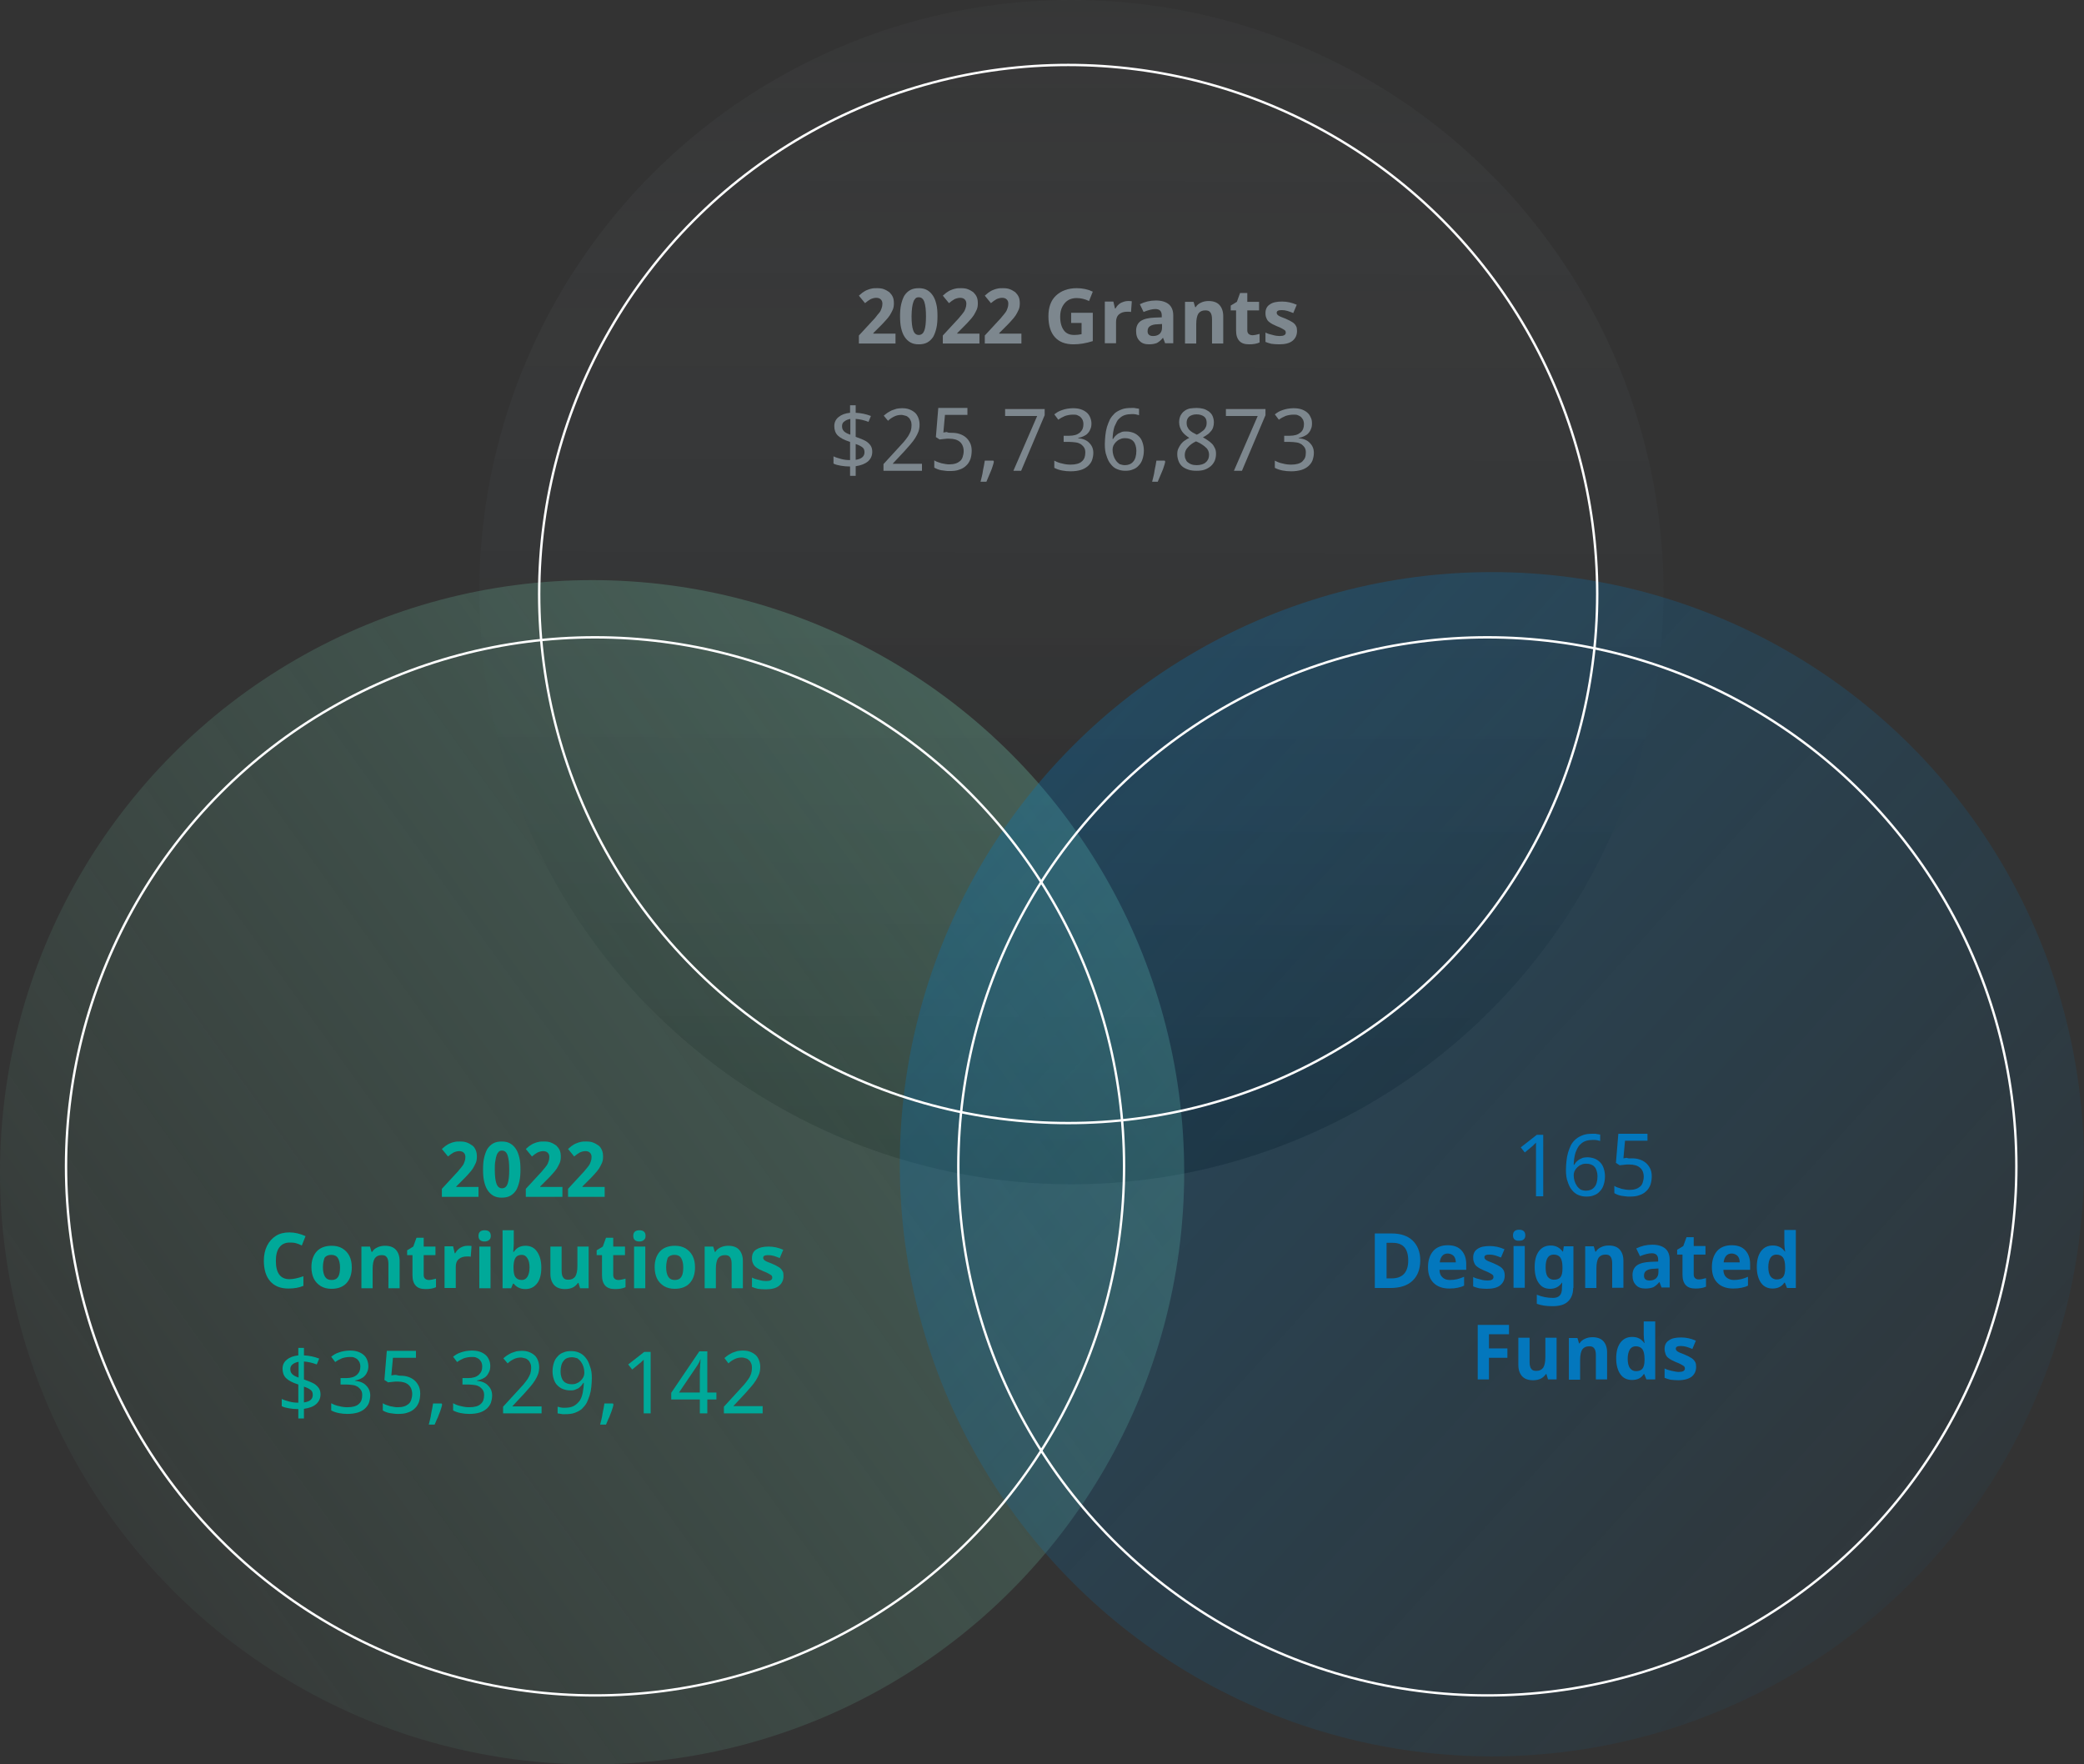 <?xml version="1.0" encoding="utf-8"?>
<!-- Generator: Adobe Illustrator 27.7.0, SVG Export Plug-In . SVG Version: 6.00 Build 0)  -->
<svg version="1.1" id="Layer_1" xmlns="http://www.w3.org/2000/svg" xmlns:xlink="http://www.w3.org/1999/xlink" x="0px" y="0px"
	 viewBox="0 0 779.6 660" style="enable-background:new 0 0 779.6 660;" xml:space="preserve">
<rect x="0" y="0" width="779.6" height="660" fill="#333333" stroke="none"/>
<style type="text/css">
	.st0{fill:url(#SVGID_1_);}
	.st1{fill:url(#SVGID_00000150065131824385983550000005485876376647889536_);}
	.st2{fill:#00A999;}
	.st3{fill:#7D878E;}
	.st4{fill:url(#SVGID_00000077303336577931125100000001962726869700133799_);}
	.st5{fill:#0377BD;}
	.st6{fill:none;stroke:#FFFFFF;stroke-width:0.893;stroke-miterlimit:10;}
</style>
<linearGradient id="SVGID_1_" gradientUnits="userSpaceOnUse" x1="401.263" y1="5.482443e-04" x2="400.266" y2="442.934">
	<stop  offset="0" style="stop-color:#7D878E;stop-opacity:5.000000e-02"/>
	<stop  offset="1" style="stop-color:#000000;stop-opacity:0.3"/>
</linearGradient>
<circle class="st0" cx="400.8" cy="221.5" r="221.5"/>
<linearGradient id="SVGID_00000000224248913056406470000009116992145690956216_" gradientUnits="userSpaceOnUse" x1="40.017" y1="569.029" x2="399.639" y2="310.394">
	<stop  offset="0" style="stop-color:#72C7AA;stop-opacity:5.000000e-02"/>
	<stop  offset="1" style="stop-color:#72C7AA;stop-opacity:0.3"/>
</linearGradient>
<circle style="fill:url(#SVGID_00000000224248913056406470000009116992145690956216_);" cx="221.5" cy="438.5" r="221.5"/>
<g>
	<g>
		<path class="st2" d="M179,447.7h-13.7v-3l4.8-5.2c0.6-0.7,1.2-1.2,1.6-1.8c0.5-0.5,0.9-1.1,1.3-1.6s0.6-1,0.8-1.6
			c0.2-0.5,0.3-1.1,0.3-1.7c0-0.7-0.2-1.2-0.6-1.6c-0.4-0.4-1-0.6-1.7-0.6c-0.7,0-1.4,0.2-2.1,0.5c-0.7,0.4-1.4,0.9-2.1,1.5
			l-2.3-2.8c0.4-0.4,0.9-0.7,1.3-1.1c0.5-0.3,1-0.7,1.5-0.9s1.2-0.5,1.8-0.6c0.7-0.2,1.4-0.2,2.2-0.2c1,0,1.9,0.1,2.6,0.4
			c0.8,0.3,1.4,0.7,2,1.1s1,1.1,1.3,1.8s0.4,1.5,0.4,2.4c0,0.8-0.1,1.6-0.4,2.3c-0.3,0.7-0.7,1.4-1.1,2.1c-0.5,0.7-1,1.4-1.7,2.1
			c-0.6,0.7-1.3,1.4-2,2.1l-2.5,2.5v0.2h8.3V447.7z"/>
		<path class="st2" d="M194.7,437.5c0,1.6-0.1,3.1-0.4,4.4c-0.3,1.3-0.7,2.4-1.2,3.3c-0.6,0.9-1.3,1.6-2.2,2.1s-2,0.7-3.2,0.7
			c-1.2,0-2.2-0.2-3.1-0.7c-0.9-0.5-1.6-1.2-2.2-2.1c-0.6-0.9-1-2-1.3-3.3c-0.3-1.3-0.4-2.8-0.4-4.4c0-1.6,0.1-3.1,0.4-4.4
			c0.3-1.3,0.7-2.4,1.2-3.3c0.6-0.9,1.3-1.6,2.2-2.1c0.9-0.5,2-0.7,3.2-0.7c1.2,0,2.2,0.2,3.1,0.7c0.9,0.5,1.6,1.2,2.2,2.1
			c0.6,0.9,1,2,1.3,3.3C194.6,434.3,194.7,435.8,194.7,437.5z M185.1,437.5c0,2.3,0.2,4.1,0.6,5.2c0.4,1.2,1.1,1.8,2.1,1.8
			c1,0,1.7-0.6,2.1-1.7c0.4-1.2,0.6-2.9,0.6-5.3c0-2.3-0.2-4.1-0.6-5.3c-0.4-1.2-1.1-1.8-2.1-1.8c-0.5,0-0.9,0.1-1.2,0.4
			c-0.3,0.3-0.6,0.7-0.8,1.3c-0.2,0.6-0.4,1.3-0.5,2.2C185.1,435.3,185.1,436.3,185.1,437.5z"/>
		<path class="st2" d="M210.4,447.7h-13.7v-3l4.8-5.2c0.6-0.7,1.2-1.2,1.6-1.8c0.5-0.5,0.9-1.1,1.3-1.6s0.6-1,0.8-1.6
			c0.2-0.5,0.3-1.1,0.3-1.7c0-0.7-0.2-1.2-0.6-1.6c-0.4-0.4-1-0.6-1.7-0.6c-0.7,0-1.4,0.2-2.1,0.5c-0.7,0.4-1.4,0.9-2.1,1.5
			l-2.3-2.8c0.4-0.4,0.9-0.7,1.3-1.1c0.5-0.3,1-0.7,1.5-0.9s1.2-0.5,1.8-0.6c0.7-0.2,1.4-0.2,2.2-0.2c1,0,1.9,0.1,2.6,0.4
			c0.8,0.3,1.4,0.7,2,1.1c0.5,0.5,1,1.1,1.3,1.8s0.4,1.5,0.4,2.4c0,0.8-0.1,1.6-0.4,2.3c-0.3,0.7-0.7,1.4-1.1,2.1
			c-0.5,0.7-1,1.4-1.7,2.1c-0.6,0.7-1.3,1.4-2,2.1l-2.5,2.5v0.2h8.3V447.7z"/>
		<path class="st2" d="M226.2,447.7h-13.7v-3l4.8-5.2c0.6-0.7,1.2-1.2,1.6-1.8c0.5-0.5,0.9-1.1,1.3-1.6s0.6-1,0.8-1.6
			c0.2-0.5,0.3-1.1,0.3-1.7c0-0.7-0.2-1.2-0.6-1.6c-0.4-0.4-1-0.6-1.7-0.6c-0.7,0-1.4,0.2-2.1,0.5c-0.7,0.4-1.4,0.9-2.1,1.5
			l-2.3-2.8c0.4-0.4,0.9-0.7,1.3-1.1c0.5-0.3,1-0.7,1.5-0.9s1.2-0.5,1.8-0.6c0.7-0.2,1.4-0.2,2.2-0.2c1,0,1.9,0.1,2.6,0.4
			c0.8,0.3,1.4,0.7,2,1.1s1,1.1,1.3,1.8c0.3,0.7,0.4,1.5,0.4,2.4c0,0.8-0.1,1.6-0.4,2.3c-0.3,0.7-0.7,1.4-1.1,2.1
			c-0.5,0.7-1,1.4-1.7,2.1c-0.6,0.7-1.3,1.4-2,2.1l-2.5,2.5v0.2h8.3V447.7z"/>
		<path class="st2" d="M108.3,464.8c-1.6,0-2.9,0.6-3.8,1.8c-0.9,1.2-1.3,2.9-1.3,5.1c0,4.5,1.7,6.8,5.1,6.8c1.4,0,3.2-0.4,5.2-1.1
			v3.6c-1.7,0.7-3.5,1-5.6,1c-3,0-5.2-0.9-6.8-2.7c-1.6-1.8-2.4-4.4-2.4-7.7c0-2.1,0.4-4,1.2-5.6c0.8-1.6,1.9-2.8,3.3-3.7
			c1.4-0.9,3.1-1.3,5.1-1.3c2,0,4,0.5,6,1.4l-1.4,3.5c-0.8-0.4-1.5-0.7-2.3-0.9S109,464.8,108.3,464.8z"/>
		<path class="st2" d="M131.6,474.1c0,2.5-0.7,4.5-2,5.9c-1.3,1.4-3.2,2.1-5.6,2.1c-1.5,0-2.8-0.3-4-1c-1.1-0.7-2-1.6-2.6-2.8
			c-0.6-1.2-0.9-2.7-0.9-4.3c0-2.5,0.7-4.5,2-5.9c1.3-1.4,3.2-2.1,5.6-2.1c1.5,0,2.8,0.3,4,1c1.1,0.7,2,1.6,2.6,2.8
			C131.3,471,131.6,472.4,131.6,474.1z M120.8,474.1c0,1.5,0.3,2.7,0.8,3.5s1.3,1.2,2.5,1.2c1.1,0,1.9-0.4,2.4-1.2
			c0.5-0.8,0.7-2,0.7-3.5c0-1.5-0.3-2.7-0.8-3.5c-0.5-0.8-1.3-1.2-2.5-1.2c-1.1,0-2,0.4-2.5,1.1
			C121.1,471.4,120.8,472.5,120.8,474.1z"/>
		<path class="st2" d="M149.5,481.9h-4.2v-9.1c0-1.1-0.2-2-0.6-2.5c-0.4-0.6-1-0.8-1.9-0.8c-1.2,0-2,0.4-2.6,1.2
			c-0.5,0.8-0.8,2.1-0.8,3.9v7.3h-4.2v-15.6h3.2l0.6,2h0.2c0.5-0.8,1.1-1.3,2-1.7c0.8-0.4,1.8-0.6,2.8-0.6c1.8,0,3.2,0.5,4.1,1.5
			c0.9,1,1.4,2.4,1.4,4.2V481.9z"/>
		<path class="st2" d="M160.4,478.8c0.7,0,1.6-0.2,2.7-0.5v3.2c-1.1,0.5-2.4,0.7-3.9,0.7c-1.7,0-2.9-0.4-3.7-1.3
			c-0.8-0.9-1.2-2.1-1.2-3.9v-7.5h-2v-1.8l2.3-1.4l1.2-3.3h2.7v3.3h4.4v3.2h-4.4v7.5c0,0.6,0.2,1,0.5,1.3S159.9,478.8,160.4,478.8z"
			/>
		<path class="st2" d="M175,466c0.6,0,1.1,0,1.4,0.1l-0.3,4c-0.3-0.1-0.8-0.1-1.3-0.1c-1.4,0-2.4,0.3-3.2,1
			c-0.8,0.7-1.1,1.7-1.1,2.9v7.9h-4.2v-15.6h3.2l0.6,2.6h0.2c0.5-0.9,1.1-1.6,2-2.1S174,466,175,466z"/>
		<path class="st2" d="M179,462.3c0-1.4,0.8-2.1,2.3-2.1c1.5,0,2.3,0.7,2.3,2.1c0,0.7-0.2,1.2-0.6,1.5c-0.4,0.4-1,0.6-1.7,0.6
			C179.8,464.4,179,463.7,179,462.3z M183.5,481.9h-4.2v-15.6h4.2V481.9z"/>
		<path class="st2" d="M196.6,466c1.8,0,3.3,0.7,4.3,2.2c1,1.4,1.6,3.4,1.6,5.9c0,2.6-0.5,4.6-1.6,6s-2.5,2.1-4.4,2.1
			c-1.8,0-3.3-0.7-4.3-2h-0.3l-0.7,1.7h-3.2v-21.7h4.2v5c0,0.6-0.1,1.7-0.2,3.1h0.2C193.2,466.8,194.6,466,196.6,466z M195.2,469.4
			c-1,0-1.8,0.3-2.3,1s-0.7,1.7-0.8,3.2v0.5c0,1.7,0.2,2.9,0.7,3.6c0.5,0.7,1.3,1.1,2.4,1.1c0.9,0,1.6-0.4,2.1-1.2
			c0.5-0.8,0.8-2,0.8-3.5c0-1.5-0.3-2.7-0.8-3.4C196.8,469.8,196.1,469.4,195.2,469.4z"/>
		<path class="st2" d="M217,481.9l-0.6-2h-0.2c-0.5,0.7-1.1,1.3-1.9,1.7c-0.8,0.4-1.8,0.6-2.9,0.6c-1.8,0-3.2-0.5-4.1-1.5
			c-0.9-1-1.4-2.4-1.4-4.2v-10.2h4.2v9.1c0,1.1,0.2,2,0.6,2.5c0.4,0.6,1,0.8,1.9,0.8c1.2,0,2-0.4,2.6-1.2c0.5-0.8,0.8-2.1,0.8-3.9
			v-7.3h4.2v15.6H217z"/>
		<path class="st2" d="M231.3,478.8c0.7,0,1.6-0.2,2.7-0.5v3.2c-1.1,0.5-2.4,0.7-3.9,0.7c-1.7,0-2.9-0.4-3.7-1.3
			c-0.8-0.9-1.2-2.1-1.2-3.9v-7.5h-2v-1.8l2.3-1.4l1.2-3.3h2.7v3.3h4.4v3.2h-4.4v7.5c0,0.6,0.2,1,0.5,1.3S230.7,478.8,231.3,478.8z"
			/>
		<path class="st2" d="M236.9,462.3c0-1.4,0.8-2.1,2.3-2.1s2.3,0.7,2.3,2.1c0,0.7-0.2,1.2-0.6,1.5c-0.4,0.4-1,0.6-1.7,0.6
			C237.7,464.4,236.9,463.7,236.9,462.3z M241.4,481.9h-4.2v-15.6h4.2V481.9z"/>
		<path class="st2" d="M260,474.1c0,2.5-0.7,4.5-2,5.9c-1.3,1.4-3.2,2.1-5.6,2.1c-1.5,0-2.8-0.3-4-1c-1.1-0.7-2-1.6-2.6-2.8
			c-0.6-1.2-0.9-2.7-0.9-4.3c0-2.5,0.7-4.5,2-5.9c1.3-1.4,3.2-2.1,5.6-2.1c1.5,0,2.8,0.3,4,1c1.1,0.7,2,1.6,2.6,2.8
			C259.7,471,260,472.4,260,474.1z M249.2,474.1c0,1.5,0.3,2.7,0.8,3.5s1.3,1.2,2.5,1.2c1.1,0,1.9-0.4,2.4-1.2
			c0.5-0.8,0.7-2,0.7-3.5c0-1.5-0.3-2.7-0.8-3.5c-0.5-0.8-1.3-1.2-2.5-1.2c-1.1,0-2,0.4-2.5,1.1
			C249.5,471.4,249.2,472.5,249.2,474.1z"/>
		<path class="st2" d="M277.9,481.9h-4.2v-9.1c0-1.1-0.2-2-0.6-2.5c-0.4-0.6-1-0.8-1.9-0.8c-1.2,0-2,0.4-2.6,1.2
			c-0.5,0.8-0.8,2.1-0.8,3.9v7.3h-4.2v-15.6h3.2l0.6,2h0.2c0.5-0.8,1.1-1.3,2-1.7c0.8-0.4,1.8-0.6,2.8-0.6c1.8,0,3.2,0.5,4.1,1.5
			c0.9,1,1.4,2.4,1.4,4.2V481.9z"/>
		<path class="st2" d="M293.1,477.3c0,1.6-0.6,2.8-1.7,3.7s-2.8,1.3-5,1.3c-1.1,0-2.1-0.1-2.9-0.2c-0.8-0.2-1.5-0.4-2.2-0.7v-3.5
			c0.8,0.4,1.7,0.7,2.7,0.9c1,0.3,1.9,0.4,2.6,0.4c1.5,0,2.3-0.4,2.3-1.3c0-0.3-0.1-0.6-0.3-0.8c-0.2-0.2-0.6-0.4-1.1-0.7
			c-0.5-0.3-1.2-0.6-2-0.9c-1.2-0.5-2.1-1-2.6-1.4s-1-0.9-1.2-1.5c-0.3-0.6-0.4-1.2-0.4-2c0-1.4,0.5-2.5,1.6-3.2s2.6-1.1,4.6-1.1
			c1.9,0,3.7,0.4,5.5,1.2l-1.3,3.1c-0.8-0.3-1.5-0.6-2.2-0.8c-0.7-0.2-1.4-0.3-2.1-0.3c-1.3,0-1.9,0.3-1.9,1c0,0.4,0.2,0.7,0.6,1
			c0.4,0.3,1.3,0.7,2.7,1.2c1.2,0.5,2.1,1,2.7,1.4c0.6,0.4,1,0.9,1.3,1.5C293,475.8,293.1,476.5,293.1,477.3z"/>
	</g>
	<g>
		<path class="st2" d="M119.9,521.6c0,1.4-0.5,2.6-1.6,3.6s-2.6,1.5-4.6,1.8v3.6h-2.1v-3.5c-1.2,0-2.4-0.1-3.5-0.3
			c-1.1-0.2-2-0.4-2.7-0.8v-2.7c0.8,0.4,1.8,0.7,2.9,1c1.1,0.3,2.2,0.4,3.3,0.4v-6.8c-2.2-0.7-3.7-1.5-4.6-2.4
			c-0.9-0.9-1.3-2.1-1.3-3.5c0-1.4,0.5-2.5,1.6-3.4c1.1-0.9,2.5-1.4,4.3-1.6v-2.8h2.1v2.8c2,0.1,3.9,0.5,5.7,1.2l-0.9,2.2
			c-1.6-0.6-3.2-1-4.8-1.1v6.7c1.7,0.6,2.9,1.1,3.8,1.6c0.8,0.5,1.4,1.1,1.8,1.7C119.7,519.9,119.9,520.7,119.9,521.6z M108.6,512.1
			c0,0.8,0.2,1.4,0.7,1.9c0.5,0.5,1.2,0.9,2.4,1.3v-5.9c-1,0.2-1.7,0.5-2.3,1C108.9,510.8,108.6,511.4,108.6,512.1z M117,521.8
			c0-0.8-0.2-1.4-0.7-1.8c-0.5-0.4-1.3-0.9-2.6-1.3v5.9C115.9,524.3,117,523.4,117,521.8z"/>
		<path class="st2" d="M137.8,511c0,0.8-0.1,1.5-0.4,2.1c-0.2,0.6-0.6,1.2-1,1.6c-0.4,0.5-1,0.8-1.6,1.1c-0.6,0.3-1.3,0.5-2,0.6v0.1
			c1.9,0.2,3.3,0.8,4.2,1.8c1,1,1.5,2.2,1.5,3.7c0,1-0.2,1.9-0.5,2.8c-0.3,0.8-0.9,1.6-1.6,2.2s-1.6,1.1-2.6,1.4
			c-1.1,0.3-2.3,0.5-3.8,0.5c-1.1,0-2.2-0.1-3.2-0.3c-1-0.2-2-0.5-2.9-1v-2.7c0.9,0.5,1.9,0.9,3,1.1c1.1,0.3,2.1,0.4,3.1,0.4
			c1,0,1.8-0.1,2.5-0.3c0.7-0.2,1.3-0.5,1.7-0.9c0.5-0.4,0.8-0.9,1-1.4c0.2-0.6,0.3-1.2,0.3-1.9c0-0.7-0.1-1.3-0.4-1.8
			c-0.3-0.5-0.7-0.9-1.2-1.3c-0.5-0.3-1.1-0.6-1.9-0.7s-1.6-0.2-2.5-0.2h-2.1v-2.4h2.1c0.9,0,1.6-0.1,2.3-0.3
			c0.7-0.2,1.2-0.5,1.7-0.9c0.4-0.4,0.8-0.9,1-1.4s0.3-1.1,0.3-1.8c0-0.5-0.1-1-0.3-1.5c-0.2-0.4-0.5-0.8-0.8-1.1
			c-0.3-0.3-0.8-0.5-1.2-0.7c-0.5-0.2-1-0.2-1.6-0.2c-1.1,0-2.1,0.2-3,0.5c-0.9,0.4-1.7,0.8-2.5,1.4l-1.5-2c0.4-0.3,0.8-0.6,1.3-0.9
			c0.5-0.3,1-0.5,1.6-0.7c0.6-0.2,1.2-0.4,1.9-0.5c0.7-0.1,1.4-0.2,2.1-0.2c1.1,0,2.1,0.1,3,0.4c0.9,0.3,1.6,0.7,2.2,1.2
			c0.6,0.5,1,1.1,1.3,1.8C137.6,509.4,137.8,510.2,137.8,511z"/>
		<path class="st2" d="M149.7,514.6c1,0,2,0.1,2.9,0.4c0.9,0.3,1.7,0.7,2.4,1.3c0.7,0.6,1.2,1.3,1.6,2.1c0.4,0.8,0.6,1.8,0.6,2.9
			c0,1.2-0.2,2.3-0.5,3.2c-0.4,1-0.9,1.8-1.6,2.4c-0.7,0.7-1.6,1.2-2.6,1.5c-1,0.4-2.2,0.5-3.6,0.5c-0.5,0-1.1,0-1.6-0.1
			c-0.5-0.1-1-0.1-1.5-0.2c-0.5-0.1-0.9-0.2-1.4-0.4s-0.8-0.3-1.2-0.6v-2.7c0.3,0.2,0.8,0.5,1.2,0.6c0.5,0.2,1,0.3,1.5,0.5
			c0.5,0.1,1,0.2,1.6,0.3c0.5,0.1,1,0.1,1.4,0.1c0.8,0,1.6-0.1,2.2-0.3c0.7-0.2,1.2-0.5,1.7-0.9c0.5-0.4,0.8-0.9,1-1.5
			c0.2-0.6,0.4-1.4,0.4-2.2c0-1.5-0.5-2.7-1.4-3.5c-0.9-0.8-2.3-1.2-4-1.2c-0.3,0-0.6,0-0.9,0c-0.3,0-0.7,0.1-1,0.1
			c-0.3,0-0.6,0.1-0.9,0.1c-0.3,0-0.6,0.1-0.8,0.1l-1.4-0.9l0.9-10.9h10.9v2.6H147l-0.6,6.6c0.3-0.1,0.8-0.1,1.3-0.2
			S148.9,514.6,149.7,514.6z"/>
		<path class="st2" d="M165.2,525l0.2,0.4c-0.1,0.6-0.3,1.2-0.5,1.8c-0.2,0.6-0.4,1.3-0.7,1.9c-0.2,0.7-0.5,1.3-0.8,1.9
			c-0.3,0.6-0.5,1.3-0.8,1.9h-2.2c0.2-0.6,0.3-1.3,0.5-2c0.2-0.7,0.3-1.4,0.4-2.1c0.1-0.7,0.3-1.4,0.4-2c0.1-0.7,0.2-1.3,0.3-1.8
			H165.2z"/>
		<path class="st2" d="M183.4,511c0,0.8-0.1,1.5-0.4,2.1s-0.6,1.2-1,1.6c-0.4,0.5-1,0.8-1.6,1.1c-0.6,0.3-1.3,0.5-2,0.6v0.1
			c1.9,0.2,3.3,0.8,4.2,1.8c1,1,1.5,2.2,1.5,3.7c0,1-0.2,1.9-0.5,2.8c-0.3,0.8-0.9,1.6-1.6,2.2c-0.7,0.6-1.6,1.1-2.6,1.4
			s-2.3,0.5-3.8,0.5c-1.1,0-2.2-0.1-3.2-0.3c-1-0.2-2-0.5-2.9-1v-2.7c0.9,0.5,1.9,0.9,3,1.1c1.1,0.3,2.1,0.4,3.1,0.4
			c1,0,1.8-0.1,2.5-0.3c0.7-0.2,1.3-0.5,1.7-0.9c0.5-0.4,0.8-0.9,1-1.4c0.2-0.6,0.3-1.2,0.3-1.9c0-0.7-0.1-1.3-0.4-1.8
			c-0.3-0.5-0.7-0.9-1.2-1.3c-0.5-0.3-1.1-0.6-1.9-0.7s-1.6-0.2-2.5-0.2h-2.1v-2.4h2.1c0.9,0,1.6-0.1,2.3-0.3
			c0.7-0.2,1.2-0.5,1.7-0.9c0.4-0.4,0.8-0.9,1-1.4s0.3-1.1,0.3-1.8c0-0.5-0.1-1-0.3-1.5c-0.2-0.4-0.5-0.8-0.8-1.1
			c-0.3-0.3-0.8-0.5-1.2-0.7s-1-0.2-1.6-0.2c-1.1,0-2.1,0.2-3,0.5c-0.9,0.4-1.7,0.8-2.5,1.4l-1.5-2c0.4-0.3,0.8-0.6,1.3-0.9
			c0.5-0.3,1-0.5,1.6-0.7c0.6-0.2,1.2-0.4,1.9-0.5c0.7-0.1,1.4-0.2,2.1-0.2c1.1,0,2.1,0.1,3,0.4c0.9,0.3,1.6,0.7,2.2,1.2
			c0.6,0.5,1,1.1,1.3,1.8C183.3,509.4,183.4,510.2,183.4,511z"/>
		<path class="st2" d="M202.6,528.7h-14.4v-2.5l5.5-6c0.8-0.9,1.5-1.6,2.1-2.3c0.6-0.7,1.1-1.4,1.6-2.1c0.4-0.7,0.8-1.4,1-2
			c0.2-0.7,0.3-1.4,0.3-2.2c0-0.6-0.1-1.2-0.3-1.6s-0.4-0.9-0.8-1.2c-0.3-0.3-0.7-0.6-1.2-0.7s-1-0.3-1.5-0.3c-1,0-1.9,0.2-2.7,0.6
			c-0.8,0.4-1.6,0.9-2.3,1.6l-1.6-1.9c0.4-0.4,0.9-0.7,1.4-1.1c0.5-0.3,1-0.6,1.6-0.9c0.6-0.2,1.1-0.4,1.8-0.6
			c0.6-0.1,1.3-0.2,2-0.2c1,0,1.9,0.1,2.7,0.4c0.8,0.3,1.5,0.7,2.1,1.2c0.6,0.5,1,1.2,1.3,1.9c0.3,0.8,0.5,1.6,0.5,2.6
			c0,0.9-0.1,1.7-0.4,2.6c-0.3,0.8-0.7,1.6-1.2,2.4c-0.5,0.8-1.1,1.6-1.8,2.4c-0.7,0.8-1.4,1.6-2.2,2.5l-4.4,4.7v0.1h10.9V528.7z"/>
		<path class="st2" d="M221.4,515.5c0,1.1-0.1,2.2-0.2,3.3c-0.1,1.1-0.3,2.1-0.6,3.1c-0.3,1-0.7,1.9-1.1,2.8
			c-0.5,0.9-1.1,1.6-1.8,2.3c-0.7,0.6-1.6,1.1-2.7,1.5c-1,0.4-2.3,0.5-3.7,0.5c-0.2,0-0.4,0-0.7,0c-0.2,0-0.5,0-0.7-0.1
			c-0.2,0-0.5-0.1-0.7-0.1c-0.2,0-0.4-0.1-0.6-0.1v-2.5c0.4,0.1,0.8,0.2,1.2,0.3c0.5,0.1,0.9,0.1,1.4,0.1c1.4,0,2.6-0.2,3.5-0.7
			c0.9-0.5,1.6-1.2,2.2-2c0.5-0.8,0.9-1.8,1.1-3c0.2-1.1,0.4-2.3,0.4-3.6h-0.2c-0.2,0.4-0.5,0.7-0.8,1.1c-0.3,0.3-0.6,0.6-1,0.9
			c-0.4,0.2-0.9,0.4-1.4,0.6s-1.1,0.2-1.7,0.2c-1,0-1.9-0.2-2.7-0.5c-0.8-0.3-1.5-0.8-2.1-1.4c-0.6-0.6-1-1.3-1.3-2.2
			c-0.3-0.9-0.5-1.9-0.5-3c0-1.2,0.2-2.3,0.5-3.2c0.3-1,0.8-1.8,1.4-2.4c0.6-0.7,1.3-1.2,2.2-1.5c0.9-0.4,1.8-0.5,2.9-0.5
			c1.1,0,2.1,0.2,3,0.6c0.9,0.4,1.7,1,2.4,1.9c0.7,0.8,1.2,1.9,1.6,3.2C221.2,512.3,221.4,513.8,221.4,515.5z M213.9,507.7
			c-0.6,0-1.2,0.1-1.7,0.3c-0.5,0.2-1,0.5-1.3,1c-0.4,0.4-0.7,1-0.9,1.7c-0.2,0.7-0.3,1.5-0.3,2.4c0,0.7,0.1,1.4,0.3,2
			c0.2,0.6,0.4,1.1,0.8,1.5c0.3,0.4,0.8,0.7,1.3,0.9c0.5,0.2,1.1,0.3,1.8,0.3c0.7,0,1.4-0.1,1.9-0.4c0.6-0.2,1.1-0.6,1.5-1
			c0.4-0.4,0.7-0.8,1-1.4c0.2-0.5,0.3-1,0.3-1.5c0-0.7-0.1-1.4-0.3-2.1c-0.2-0.7-0.5-1.3-0.9-1.9c-0.4-0.6-0.9-1-1.4-1.4
			C215.3,507.9,214.7,507.7,213.9,507.7z"/>
		<path class="st2" d="M229.3,525l0.2,0.4c-0.1,0.6-0.3,1.2-0.5,1.8c-0.2,0.6-0.4,1.3-0.7,1.9c-0.2,0.7-0.5,1.3-0.8,1.9
			c-0.3,0.6-0.5,1.3-0.8,1.9h-2.2c0.2-0.6,0.3-1.3,0.5-2c0.2-0.7,0.3-1.4,0.4-2.1c0.1-0.7,0.3-1.4,0.4-2c0.1-0.7,0.2-1.3,0.3-1.8
			H229.3z"/>
		<path class="st2" d="M243.6,528.7h-2.8v-14.4c0-0.5,0-0.9,0-1.5c0-0.5,0-1,0-1.5c0-0.5,0-1,0-1.5c0-0.5,0-0.9,0-1.2
			c-0.2,0.2-0.3,0.4-0.5,0.5s-0.3,0.3-0.4,0.4c-0.1,0.1-0.3,0.3-0.5,0.4c-0.2,0.1-0.3,0.3-0.6,0.5l-2.3,1.9l-1.5-1.9l6-4.7h2.4
			V528.7z"/>
		<path class="st2" d="M268,523.5h-3.4v5.2h-2.8v-5.2h-10.7V521l10.5-15.5h3v15.4h3.4V523.5z M261.8,520.9v-5.6c0-0.6,0-1.2,0-1.9
			c0-0.6,0-1.3,0.1-1.9c0-0.6,0-1.2,0.1-1.7c0-0.5,0-1,0.1-1.3h-0.1c-0.1,0.2-0.2,0.4-0.3,0.7c-0.1,0.3-0.2,0.5-0.4,0.8
			c-0.1,0.3-0.3,0.5-0.4,0.7c-0.1,0.2-0.3,0.4-0.4,0.6l-6.5,9.6H261.8z"/>
		<path class="st2" d="M285.2,528.7h-14.4v-2.5l5.5-6c0.8-0.9,1.5-1.6,2.1-2.3c0.6-0.7,1.1-1.4,1.6-2.1s0.8-1.4,1-2
			c0.2-0.7,0.3-1.4,0.3-2.2c0-0.6-0.1-1.2-0.3-1.6c-0.2-0.5-0.4-0.9-0.8-1.2c-0.3-0.3-0.7-0.6-1.2-0.7c-0.5-0.2-1-0.3-1.5-0.3
			c-1,0-1.9,0.2-2.7,0.6c-0.8,0.4-1.6,0.9-2.3,1.6L271,508c0.4-0.4,0.9-0.7,1.4-1.1c0.5-0.3,1-0.6,1.6-0.9c0.6-0.2,1.1-0.4,1.8-0.6
			c0.6-0.1,1.3-0.2,2-0.2c1,0,1.9,0.1,2.7,0.4c0.8,0.3,1.5,0.7,2.1,1.2c0.6,0.5,1,1.2,1.3,1.9c0.3,0.8,0.5,1.6,0.5,2.6
			c0,0.9-0.1,1.7-0.4,2.6c-0.3,0.8-0.7,1.6-1.2,2.4c-0.5,0.8-1.1,1.6-1.8,2.4c-0.7,0.8-1.4,1.6-2.2,2.5l-4.4,4.7v0.1h10.9V528.7z"/>
	</g>
</g>
<g>
	<path class="st3" d="M335,128.5h-13.7v-3l4.8-5.2c0.6-0.7,1.2-1.2,1.6-1.8s0.9-1.1,1.3-1.6c0.4-0.5,0.6-1,0.8-1.6
		c0.2-0.5,0.3-1.1,0.3-1.7c0-0.7-0.2-1.2-0.6-1.6c-0.4-0.4-1-0.6-1.7-0.6c-0.7,0-1.4,0.2-2.1,0.5c-0.7,0.4-1.4,0.9-2.1,1.5l-2.3-2.8
		c0.4-0.4,0.9-0.7,1.3-1.1c0.5-0.3,1-0.7,1.5-0.9s1.2-0.5,1.8-0.6c0.7-0.2,1.4-0.2,2.2-0.2c1,0,1.9,0.1,2.6,0.4
		c0.8,0.3,1.4,0.7,2,1.1c0.5,0.5,1,1.1,1.3,1.8s0.4,1.5,0.4,2.4c0,0.8-0.1,1.6-0.4,2.3c-0.3,0.7-0.7,1.4-1.1,2.1
		c-0.5,0.7-1,1.4-1.7,2.1c-0.6,0.7-1.3,1.4-2,2.1l-2.5,2.5v0.2h8.3V128.5z"/>
	<path class="st3" d="M350.7,118.3c0,1.6-0.1,3.1-0.4,4.4c-0.3,1.3-0.7,2.4-1.2,3.3c-0.6,0.9-1.3,1.6-2.2,2.1
		c-0.9,0.5-2,0.7-3.2,0.7c-1.2,0-2.2-0.2-3.1-0.7c-0.9-0.5-1.6-1.2-2.2-2.1c-0.6-0.9-1-2-1.3-3.3c-0.3-1.3-0.4-2.8-0.4-4.4
		s0.1-3.1,0.4-4.4c0.3-1.3,0.7-2.4,1.2-3.3c0.6-0.9,1.3-1.6,2.2-2.1c0.9-0.5,2-0.7,3.2-0.7c1.2,0,2.2,0.2,3.1,0.7
		c0.9,0.5,1.6,1.2,2.2,2.1c0.6,0.9,1,2,1.3,3.3C350.6,115.1,350.7,116.6,350.7,118.3z M341,118.3c0,2.3,0.2,4.1,0.6,5.2
		c0.4,1.2,1.1,1.8,2.1,1.8c1,0,1.7-0.6,2.1-1.7s0.6-2.9,0.6-5.3c0-2.3-0.2-4.1-0.6-5.3c-0.4-1.2-1.1-1.8-2.1-1.8
		c-0.5,0-0.9,0.1-1.2,0.4s-0.6,0.7-0.8,1.3c-0.2,0.6-0.4,1.3-0.5,2.2C341.1,116.1,341,117.1,341,118.3z"/>
	<path class="st3" d="M366.4,128.5h-13.7v-3l4.8-5.2c0.6-0.7,1.2-1.2,1.6-1.8c0.5-0.5,0.9-1.1,1.3-1.6c0.4-0.5,0.6-1,0.8-1.6
		c0.2-0.5,0.3-1.1,0.3-1.7c0-0.7-0.2-1.2-0.6-1.6c-0.4-0.4-1-0.6-1.7-0.6c-0.7,0-1.4,0.2-2.1,0.5c-0.7,0.4-1.4,0.9-2.1,1.5l-2.3-2.8
		c0.4-0.4,0.9-0.7,1.3-1.1c0.5-0.3,1-0.7,1.5-0.9s1.2-0.5,1.8-0.6c0.7-0.2,1.4-0.2,2.2-0.2c1,0,1.9,0.1,2.6,0.4
		c0.8,0.3,1.4,0.7,2,1.1c0.5,0.5,1,1.1,1.3,1.8c0.3,0.7,0.4,1.5,0.4,2.4c0,0.8-0.1,1.6-0.4,2.3c-0.3,0.7-0.7,1.4-1.1,2.1
		c-0.5,0.7-1,1.4-1.7,2.1c-0.6,0.7-1.3,1.4-2,2.1l-2.5,2.5v0.2h8.3V128.5z"/>
	<path class="st3" d="M382.1,128.5h-13.7v-3l4.8-5.2c0.6-0.7,1.2-1.2,1.6-1.8c0.5-0.5,0.9-1.1,1.3-1.6c0.4-0.5,0.6-1,0.8-1.6
		c0.2-0.5,0.3-1.1,0.3-1.7c0-0.7-0.2-1.2-0.6-1.6c-0.4-0.4-1-0.6-1.7-0.6c-0.7,0-1.4,0.2-2.1,0.5c-0.7,0.4-1.4,0.9-2.1,1.5l-2.3-2.8
		c0.4-0.4,0.9-0.7,1.3-1.1c0.5-0.3,1-0.7,1.5-0.9s1.2-0.5,1.8-0.6c0.7-0.2,1.4-0.2,2.2-0.2c1,0,1.9,0.1,2.6,0.4
		c0.8,0.3,1.4,0.7,2,1.1c0.5,0.5,1,1.1,1.3,1.8s0.4,1.5,0.4,2.4c0,0.8-0.1,1.6-0.4,2.3c-0.3,0.7-0.7,1.4-1.1,2.1
		c-0.5,0.7-1,1.4-1.7,2.1c-0.6,0.7-1.3,1.4-2,2.1l-2.5,2.5v0.2h8.3V128.5z"/>
	<path class="st3" d="M400.7,117h8.1v10.6c-1.3,0.4-2.5,0.7-3.7,0.9c-1.2,0.2-2.3,0.3-3.5,0.3c-3.1,0-5.4-0.9-7-2.7
		c-1.6-1.8-2.4-4.4-2.4-7.8c0-3.3,0.9-5.9,2.8-7.7c1.9-1.8,4.5-2.8,7.8-2.8c2.1,0,4.1,0.4,6,1.3l-1.4,3.5c-1.5-0.7-3-1.1-4.6-1.1
		c-1.9,0-3.4,0.6-4.5,1.9c-1.1,1.3-1.7,2.9-1.7,5.1c0,2.2,0.5,3.9,1.4,5.1c0.9,1.2,2.2,1.7,3.9,1.7c0.9,0,1.8-0.1,2.7-0.3v-4.2h-3.9
		V117z"/>
	<path class="st3" d="M422,112.6c0.6,0,1.1,0,1.4,0.1l-0.3,4c-0.3-0.1-0.8-0.1-1.3-0.1c-1.4,0-2.4,0.3-3.2,1s-1.1,1.7-1.1,2.9v7.9
		h-4.2v-15.6h3.2l0.6,2.6h0.2c0.5-0.9,1.1-1.6,2-2.1C420.2,112.9,421,112.6,422,112.6z"/>
	<path class="st3" d="M435.9,128.5l-0.8-2.1H435c-0.7,0.9-1.5,1.5-2.2,1.9c-0.8,0.3-1.7,0.5-3,0.5c-1.5,0-2.7-0.4-3.5-1.3
		c-0.9-0.9-1.3-2.1-1.3-3.7c0-1.7,0.6-2.9,1.7-3.7c1.2-0.8,2.9-1.2,5.2-1.3l2.7-0.1v-0.7c0-1.6-0.8-2.4-2.4-2.4
		c-1.2,0-2.7,0.4-4.4,1.1l-1.4-2.9c1.8-0.9,3.8-1.4,6-1.4c2.1,0,3.7,0.5,4.8,1.4c1.1,0.9,1.7,2.3,1.7,4.2v10.4H435.9z M434.6,121.2
		l-1.6,0.1c-1.2,0-2.2,0.3-2.8,0.7c-0.6,0.4-0.9,1-0.9,1.9c0,1.2,0.7,1.8,2.1,1.8c1,0,1.8-0.3,2.4-0.8c0.6-0.6,0.9-1.3,0.9-2.3
		V121.2z"/>
	<path class="st3" d="M457.6,128.5h-4.2v-9.1c0-1.1-0.2-2-0.6-2.5c-0.4-0.6-1-0.8-1.9-0.8c-1.2,0-2,0.4-2.6,1.2
		c-0.5,0.8-0.8,2.1-0.8,3.9v7.3h-4.2v-15.6h3.2l0.6,2h0.2c0.5-0.8,1.1-1.3,2-1.7c0.8-0.4,1.8-0.6,2.8-0.6c1.8,0,3.2,0.5,4.1,1.5
		c0.9,1,1.4,2.4,1.4,4.2V128.5z"/>
	<path class="st3" d="M468.5,125.4c0.7,0,1.6-0.2,2.7-0.5v3.2c-1.1,0.5-2.4,0.7-3.9,0.7c-1.7,0-2.9-0.4-3.7-1.3
		c-0.8-0.9-1.2-2.1-1.2-3.9v-7.5h-2v-1.8l2.3-1.4l1.2-3.3h2.7v3.3h4.4v3.2h-4.4v7.5c0,0.6,0.2,1,0.5,1.3S468,125.4,468.5,125.4z"/>
	<path class="st3" d="M485.2,123.8c0,1.6-0.6,2.8-1.7,3.7s-2.8,1.3-5,1.3c-1.1,0-2.1-0.1-2.9-0.2c-0.8-0.2-1.5-0.4-2.2-0.7v-3.5
		c0.8,0.4,1.7,0.7,2.7,0.9c1,0.3,1.9,0.4,2.6,0.4c1.5,0,2.3-0.4,2.3-1.3c0-0.3-0.1-0.6-0.3-0.8c-0.2-0.2-0.6-0.4-1.1-0.7
		c-0.5-0.3-1.2-0.6-2-0.9c-1.2-0.5-2.1-1-2.6-1.4c-0.6-0.4-1-0.9-1.2-1.5c-0.3-0.6-0.4-1.2-0.4-2c0-1.4,0.5-2.5,1.6-3.2
		c1.1-0.8,2.6-1.1,4.6-1.1c1.9,0,3.7,0.4,5.5,1.2l-1.3,3.1c-0.8-0.3-1.5-0.6-2.2-0.8c-0.7-0.2-1.4-0.3-2.1-0.3c-1.3,0-1.9,0.3-1.9,1
		c0,0.4,0.2,0.7,0.6,1c0.4,0.3,1.3,0.7,2.7,1.2c1.2,0.5,2.1,1,2.7,1.4c0.6,0.4,1,0.9,1.3,1.5C485.1,122.4,485.2,123.1,485.2,123.8z"
		/>
</g>
<g>
	<path class="st3" d="M326.3,169c0,1.4-0.5,2.6-1.6,3.6c-1.1,0.9-2.6,1.5-4.6,1.8v3.6H318v-3.5c-1.2,0-2.4-0.1-3.5-0.3
		c-1.1-0.2-2-0.4-2.7-0.8v-2.7c0.8,0.4,1.8,0.7,2.9,1c1.1,0.3,2.2,0.4,3.3,0.4v-6.8c-2.2-0.7-3.7-1.5-4.6-2.4
		c-0.9-0.9-1.3-2.1-1.3-3.5c0-1.4,0.5-2.5,1.6-3.4c1.1-0.9,2.5-1.4,4.3-1.6v-2.8h2.1v2.8c2,0.1,3.9,0.5,5.7,1.2l-0.9,2.2
		c-1.6-0.6-3.2-1-4.8-1.1v6.7c1.7,0.6,2.9,1.1,3.8,1.6c0.8,0.5,1.4,1.1,1.8,1.7C326.1,167.3,326.3,168.1,326.3,169z M315,159.4
		c0,0.8,0.2,1.4,0.7,1.9c0.5,0.5,1.2,0.9,2.4,1.3v-5.9c-1,0.2-1.7,0.5-2.3,1C315.2,158.1,315,158.7,315,159.4z M323.4,169.2
		c0-0.8-0.2-1.4-0.7-1.8c-0.5-0.4-1.3-0.9-2.6-1.3v5.9C322.3,171.7,323.4,170.7,323.4,169.2z"/>
	<path class="st3" d="M344.9,176.1h-14.4v-2.5l5.5-6c0.8-0.9,1.5-1.6,2.1-2.3s1.1-1.4,1.6-2.1c0.4-0.7,0.8-1.4,1-2
		c0.2-0.7,0.3-1.4,0.3-2.2c0-0.6-0.1-1.2-0.3-1.6s-0.4-0.9-0.8-1.2c-0.3-0.3-0.7-0.6-1.2-0.7s-1-0.3-1.5-0.3c-1,0-1.9,0.2-2.7,0.6
		c-0.8,0.4-1.6,0.9-2.3,1.6l-1.6-1.9c0.4-0.4,0.9-0.7,1.4-1.1c0.5-0.3,1-0.6,1.6-0.9c0.6-0.2,1.1-0.4,1.8-0.6c0.6-0.1,1.3-0.2,2-0.2
		c1,0,1.9,0.1,2.7,0.4c0.8,0.3,1.5,0.7,2.1,1.2c0.6,0.5,1,1.2,1.3,1.9c0.3,0.8,0.5,1.6,0.5,2.6c0,0.9-0.1,1.7-0.4,2.6
		c-0.3,0.8-0.7,1.6-1.2,2.4c-0.5,0.8-1.1,1.6-1.8,2.4s-1.4,1.6-2.2,2.5l-4.4,4.7v0.1h10.9V176.1z"/>
	<path class="st3" d="M356,161.9c1,0,2,0.1,2.9,0.4c0.9,0.3,1.7,0.7,2.4,1.3c0.7,0.6,1.2,1.3,1.6,2.1c0.4,0.8,0.6,1.8,0.6,2.9
		c0,1.2-0.2,2.3-0.5,3.2c-0.4,1-0.9,1.8-1.6,2.4c-0.7,0.7-1.6,1.2-2.6,1.5c-1,0.4-2.2,0.5-3.6,0.5c-0.5,0-1.1,0-1.6-0.1
		c-0.5-0.1-1-0.1-1.5-0.2c-0.5-0.1-0.9-0.2-1.4-0.4c-0.4-0.2-0.8-0.3-1.2-0.6v-2.7c0.3,0.2,0.8,0.5,1.2,0.6c0.5,0.2,1,0.3,1.5,0.5
		c0.5,0.1,1,0.2,1.6,0.3c0.5,0.1,1,0.1,1.4,0.1c0.8,0,1.6-0.1,2.2-0.3c0.7-0.2,1.2-0.5,1.7-0.9s0.8-0.9,1-1.5
		c0.2-0.6,0.4-1.4,0.4-2.2c0-1.5-0.5-2.7-1.4-3.5c-0.9-0.8-2.3-1.2-4-1.2c-0.3,0-0.6,0-0.9,0c-0.3,0-0.7,0.1-1,0.1
		c-0.3,0-0.6,0.1-0.9,0.1c-0.3,0-0.6,0.1-0.8,0.1l-1.4-0.9l0.9-10.9h10.9v2.6h-8.4l-0.6,6.6c0.3-0.1,0.8-0.1,1.3-0.2
		C354.6,161.9,355.3,161.9,356,161.9z"/>
	<path class="st3" d="M371.6,172.3l0.2,0.4c-0.1,0.6-0.3,1.2-0.5,1.8s-0.4,1.3-0.7,1.9s-0.5,1.3-0.8,1.9c-0.3,0.6-0.5,1.3-0.8,1.9
		h-2.2c0.2-0.6,0.3-1.3,0.5-2c0.2-0.7,0.3-1.4,0.4-2.1c0.1-0.7,0.3-1.4,0.4-2c0.1-0.7,0.2-1.3,0.3-1.8H371.6z"/>
	<path class="st3" d="M379.1,176.1l8.9-20.5H376V153h14.8v2.3l-8.8,20.8H379.1z"/>
	<path class="st3" d="M408.3,158.4c0,0.8-0.1,1.5-0.4,2.1c-0.2,0.6-0.6,1.2-1,1.6c-0.4,0.5-1,0.8-1.6,1.1c-0.6,0.3-1.3,0.5-2,0.6
		v0.1c1.9,0.2,3.3,0.8,4.2,1.8c1,1,1.5,2.2,1.5,3.7c0,1-0.2,1.9-0.5,2.8c-0.3,0.8-0.9,1.6-1.6,2.2c-0.7,0.6-1.6,1.1-2.6,1.4
		s-2.3,0.5-3.8,0.5c-1.1,0-2.2-0.1-3.2-0.3c-1-0.2-2-0.5-2.9-1v-2.7c0.9,0.5,1.9,0.9,3,1.1c1.1,0.3,2.1,0.4,3.1,0.4
		c1,0,1.8-0.1,2.5-0.3c0.7-0.2,1.3-0.5,1.7-0.9c0.5-0.4,0.8-0.9,1-1.4c0.2-0.6,0.3-1.2,0.3-1.9c0-0.7-0.1-1.3-0.4-1.8
		c-0.3-0.5-0.7-0.9-1.2-1.3c-0.5-0.3-1.1-0.6-1.9-0.7s-1.6-0.2-2.5-0.2h-2.1V163h2.1c0.9,0,1.6-0.1,2.3-0.3s1.2-0.5,1.7-0.9
		c0.4-0.4,0.8-0.9,1-1.4c0.2-0.5,0.3-1.1,0.3-1.8c0-0.5-0.1-1-0.3-1.5c-0.2-0.4-0.5-0.8-0.8-1.1c-0.3-0.3-0.8-0.5-1.2-0.7
		s-1-0.2-1.6-0.2c-1.1,0-2.1,0.2-3,0.5c-0.9,0.4-1.7,0.8-2.5,1.4l-1.5-2c0.4-0.3,0.8-0.6,1.3-0.9c0.5-0.3,1-0.5,1.6-0.7
		c0.6-0.2,1.2-0.4,1.9-0.5c0.7-0.1,1.4-0.2,2.1-0.2c1.1,0,2.1,0.1,3,0.4c0.9,0.3,1.6,0.7,2.2,1.2c0.6,0.5,1,1.1,1.3,1.8
		C408.1,156.8,408.3,157.6,408.3,158.4z"/>
	<path class="st3" d="M413.3,166.2c0-1.1,0.1-2.2,0.2-3.3s0.3-2.1,0.6-3.2c0.3-1,0.7-1.9,1.1-2.8c0.5-0.9,1.1-1.6,1.8-2.3
		c0.7-0.6,1.6-1.1,2.7-1.5c1-0.4,2.3-0.5,3.7-0.5c0.2,0,0.4,0,0.7,0c0.2,0,0.5,0,0.7,0.1c0.2,0,0.5,0.1,0.7,0.1
		c0.2,0,0.4,0.1,0.6,0.1v2.4c-0.4-0.1-0.8-0.2-1.2-0.3c-0.5-0.1-0.9-0.1-1.4-0.1c-0.9,0-1.8,0.1-2.5,0.3c-0.7,0.2-1.3,0.5-1.9,1
		c-0.5,0.4-1,0.9-1.3,1.5s-0.6,1.2-0.9,1.9c-0.2,0.7-0.4,1.4-0.5,2.2c-0.1,0.8-0.2,1.6-0.2,2.4h0.2c0.2-0.4,0.5-0.7,0.8-1.1
		c0.3-0.3,0.7-0.6,1.1-0.9c0.4-0.2,0.8-0.4,1.3-0.6s1.1-0.2,1.7-0.2c1,0,1.9,0.2,2.7,0.5c0.8,0.3,1.5,0.8,2.1,1.4
		c0.6,0.6,1,1.3,1.3,2.2c0.3,0.9,0.5,1.9,0.5,3c0,1.2-0.2,2.3-0.5,3.2c-0.3,1-0.8,1.8-1.4,2.4c-0.6,0.7-1.3,1.2-2.2,1.5
		c-0.9,0.4-1.8,0.5-2.9,0.5c-1.1,0-2-0.2-3-0.6s-1.7-1-2.4-1.9c-0.7-0.8-1.2-1.9-1.6-3.2C413.5,169.4,413.3,167.9,413.3,166.2z
		 M420.8,174c0.6,0,1.2-0.1,1.7-0.3c0.5-0.2,1-0.5,1.4-1c0.4-0.4,0.7-1,0.9-1.7c0.2-0.7,0.3-1.5,0.3-2.4c0-0.7-0.1-1.4-0.3-2
		c-0.2-0.6-0.4-1.1-0.8-1.5c-0.3-0.4-0.8-0.7-1.3-0.9c-0.5-0.2-1.1-0.3-1.8-0.3c-0.7,0-1.4,0.1-1.9,0.4c-0.6,0.2-1.1,0.6-1.5,1
		c-0.4,0.4-0.7,0.8-1,1.4c-0.2,0.5-0.3,1-0.3,1.5c0,0.7,0.1,1.4,0.3,2.1c0.2,0.7,0.5,1.3,0.9,1.9c0.4,0.6,0.9,1,1.4,1.4
		C419.4,173.8,420.1,174,420.8,174z"/>
	<path class="st3" d="M435.7,172.3l0.2,0.4c-0.1,0.6-0.3,1.2-0.5,1.8c-0.2,0.6-0.4,1.3-0.7,1.9s-0.5,1.3-0.8,1.9
		c-0.3,0.6-0.5,1.3-0.8,1.9H431c0.2-0.6,0.3-1.3,0.5-2c0.2-0.7,0.3-1.4,0.4-2.1c0.1-0.7,0.3-1.4,0.4-2c0.1-0.7,0.2-1.3,0.3-1.8
		H435.7z"/>
	<path class="st3" d="M447.6,152.6c0.9,0,1.7,0.1,2.5,0.3c0.8,0.2,1.5,0.6,2.1,1c0.6,0.5,1.1,1,1.4,1.7s0.5,1.5,0.5,2.4
		c0,0.7-0.1,1.3-0.3,1.9c-0.2,0.6-0.5,1.1-0.9,1.5c-0.4,0.5-0.8,0.9-1.3,1.2c-0.5,0.4-1.1,0.7-1.6,1c0.6,0.3,1.2,0.7,1.8,1.1
		c0.6,0.4,1.1,0.8,1.6,1.3c0.5,0.5,0.8,1.1,1.1,1.7c0.3,0.6,0.4,1.3,0.4,2.1c0,1-0.2,1.8-0.5,2.6c-0.4,0.8-0.8,1.4-1.5,2
		c-0.6,0.5-1.4,1-2.3,1.3c-0.9,0.3-1.9,0.4-2.9,0.4c-1.2,0-2.2-0.1-3.1-0.4c-0.9-0.3-1.7-0.7-2.3-1.2c-0.6-0.5-1.1-1.2-1.4-2
		c-0.3-0.8-0.5-1.6-0.5-2.6c0-0.8,0.1-1.5,0.4-2.1s0.6-1.2,1-1.7c0.4-0.5,0.9-1,1.4-1.3c0.5-0.4,1.1-0.7,1.7-1
		c-0.5-0.3-1-0.7-1.5-1.1c-0.5-0.4-0.8-0.8-1.2-1.3c-0.3-0.5-0.6-1-0.8-1.6c-0.2-0.6-0.3-1.2-0.3-1.9c0-0.9,0.2-1.7,0.5-2.4
		c0.4-0.7,0.8-1.3,1.4-1.7c0.6-0.5,1.3-0.8,2.1-1C446,152.7,446.8,152.6,447.6,152.6z M443.2,170.2c0,0.6,0.1,1.1,0.3,1.5
		c0.2,0.5,0.4,0.9,0.8,1.2c0.4,0.3,0.8,0.6,1.4,0.8c0.5,0.2,1.2,0.3,2,0.3c0.7,0,1.4-0.1,2-0.3c0.6-0.2,1-0.4,1.4-0.8
		c0.4-0.3,0.7-0.8,0.9-1.2c0.2-0.5,0.3-1,0.3-1.6c0-0.5-0.1-1-0.3-1.5c-0.2-0.4-0.5-0.9-0.9-1.2c-0.4-0.4-0.8-0.7-1.4-1.1
		s-1.1-0.7-1.8-1l-0.5-0.2c-1.3,0.6-2.3,1.4-3,2.2C443.6,168.1,443.2,169.1,443.2,170.2z M447.6,155c-1.1,0-2,0.3-2.7,0.8
		c-0.7,0.6-1,1.4-1,2.4c0,0.6,0.1,1.1,0.3,1.5c0.2,0.4,0.4,0.8,0.8,1.2c0.3,0.3,0.7,0.6,1.2,0.9c0.5,0.3,1,0.5,1.5,0.8
		c0.5-0.2,1-0.5,1.4-0.8c0.4-0.3,0.8-0.6,1.2-0.9c0.3-0.3,0.6-0.7,0.8-1.2c0.2-0.4,0.3-0.9,0.3-1.5c0-1.1-0.3-1.9-1-2.4
		C449.7,155.3,448.8,155,447.6,155z"/>
	<path class="st3" d="M461.6,176.1l8.9-20.5h-11.9V153h14.8v2.3l-8.8,20.8H461.6z"/>
	<path class="st3" d="M490.8,158.4c0,0.8-0.1,1.5-0.4,2.1c-0.2,0.6-0.6,1.2-1,1.6c-0.4,0.5-1,0.8-1.6,1.1c-0.6,0.3-1.3,0.5-2,0.6
		v0.1c1.9,0.2,3.3,0.8,4.2,1.8c1,1,1.5,2.2,1.5,3.7c0,1-0.2,1.9-0.5,2.8c-0.3,0.8-0.9,1.6-1.6,2.2c-0.7,0.6-1.6,1.1-2.6,1.4
		c-1.1,0.3-2.3,0.5-3.8,0.5c-1.1,0-2.2-0.1-3.2-0.3c-1-0.2-2-0.5-2.9-1v-2.7c0.9,0.5,1.9,0.9,3,1.1c1.1,0.3,2.1,0.4,3.1,0.4
		c1,0,1.8-0.1,2.5-0.3c0.7-0.2,1.3-0.5,1.7-0.9s0.8-0.9,1-1.4s0.3-1.2,0.3-1.9c0-0.7-0.1-1.3-0.4-1.8c-0.3-0.5-0.7-0.9-1.2-1.3
		c-0.5-0.3-1.1-0.6-1.9-0.7s-1.6-0.2-2.5-0.2h-2.1V163h2.1c0.9,0,1.6-0.1,2.3-0.3c0.7-0.2,1.2-0.5,1.7-0.9s0.8-0.9,1-1.4
		c0.2-0.5,0.3-1.1,0.3-1.8c0-0.5-0.1-1-0.3-1.5c-0.2-0.4-0.5-0.8-0.8-1.1c-0.3-0.3-0.8-0.5-1.2-0.7c-0.5-0.2-1-0.2-1.6-0.2
		c-1.1,0-2.1,0.2-3,0.5c-0.9,0.4-1.7,0.8-2.5,1.4l-1.5-2c0.4-0.3,0.8-0.6,1.3-0.9c0.5-0.3,1-0.5,1.6-0.7c0.6-0.2,1.2-0.4,1.9-0.5
		c0.7-0.1,1.4-0.2,2.1-0.2c1.1,0,2.1,0.1,3,0.4c0.9,0.3,1.6,0.7,2.2,1.2c0.6,0.5,1,1.1,1.3,1.8C490.7,156.8,490.8,157.6,490.8,158.4
		z"/>
</g>
<linearGradient id="SVGID_00000000910616526668857090000002459165421120783232_" gradientUnits="userSpaceOnUse" x1="726.043" y1="587.641" x2="397.817" y2="290.216">
	<stop  offset="0" style="stop-color:#0377BD;stop-opacity:5.000000e-02"/>
	<stop  offset="1" style="stop-color:#0377BD;stop-opacity:0.3"/>
</linearGradient>
<circle style="fill:url(#SVGID_00000000910616526668857090000002459165421120783232_);" cx="558.1" cy="435.5" r="221.5"/>
<g>
	<path class="st5" d="M577.4,447.5h-2.8v-14.4c0-0.5,0-0.9,0-1.5c0-0.5,0-1,0-1.5c0-0.5,0-1,0-1.5c0-0.5,0-0.9,0-1.2
		c-0.2,0.2-0.3,0.4-0.5,0.5c-0.1,0.1-0.3,0.3-0.4,0.4c-0.1,0.1-0.3,0.3-0.4,0.4c-0.2,0.1-0.3,0.3-0.6,0.5l-2.3,1.9l-1.5-1.9l6-4.7
		h2.4V447.5z"/>
	<path class="st5" d="M585.8,437.6c0-1.1,0.1-2.2,0.2-3.3c0.1-1.1,0.3-2.1,0.6-3.2c0.3-1,0.7-1.9,1.1-2.8c0.5-0.9,1.1-1.6,1.8-2.2
		c0.7-0.6,1.6-1.1,2.7-1.5c1-0.4,2.3-0.5,3.7-0.5c0.2,0,0.4,0,0.7,0c0.2,0,0.5,0,0.7,0.1c0.2,0,0.5,0.1,0.7,0.1
		c0.2,0,0.4,0.1,0.6,0.1v2.4c-0.4-0.1-0.8-0.2-1.2-0.3c-0.5-0.1-0.9-0.1-1.4-0.1c-0.9,0-1.8,0.1-2.5,0.3c-0.7,0.2-1.3,0.5-1.9,1
		c-0.5,0.4-1,0.9-1.3,1.5c-0.4,0.6-0.6,1.2-0.9,1.9c-0.2,0.7-0.4,1.4-0.5,2.2c-0.1,0.8-0.2,1.6-0.2,2.4h0.2c0.2-0.4,0.5-0.7,0.8-1.1
		c0.3-0.3,0.7-0.6,1.1-0.9c0.4-0.2,0.8-0.4,1.3-0.6c0.5-0.1,1.1-0.2,1.7-0.2c1,0,1.9,0.2,2.7,0.5c0.8,0.3,1.5,0.8,2.1,1.4
		c0.6,0.6,1,1.3,1.3,2.2s0.5,1.9,0.5,3c0,1.2-0.2,2.3-0.5,3.2c-0.3,1-0.8,1.8-1.4,2.4c-0.6,0.7-1.3,1.2-2.2,1.5
		c-0.9,0.4-1.8,0.5-2.9,0.5c-1.1,0-2-0.2-3-0.6c-0.9-0.4-1.7-1-2.4-1.9c-0.7-0.8-1.2-1.9-1.6-3.2C586,440.9,585.8,439.4,585.8,437.6
		z M593.3,445.4c0.6,0,1.2-0.1,1.7-0.3s1-0.5,1.4-1c0.4-0.4,0.7-1,0.9-1.7c0.2-0.7,0.3-1.5,0.3-2.4c0-0.7-0.1-1.4-0.3-2
		c-0.2-0.6-0.4-1.1-0.8-1.5c-0.3-0.4-0.8-0.7-1.3-0.9c-0.5-0.2-1.1-0.3-1.8-0.3c-0.7,0-1.4,0.1-1.9,0.4c-0.6,0.2-1.1,0.6-1.5,1
		c-0.4,0.4-0.7,0.8-1,1.4c-0.2,0.5-0.3,1-0.3,1.5c0,0.7,0.1,1.4,0.3,2.1c0.2,0.7,0.5,1.3,0.9,1.9c0.4,0.6,0.9,1,1.4,1.4
		C591.8,445.2,592.5,445.4,593.3,445.4z"/>
	<path class="st5" d="M610.4,433.3c1,0,2,0.1,2.9,0.4s1.7,0.7,2.4,1.3c0.7,0.6,1.2,1.3,1.6,2.1c0.4,0.8,0.6,1.8,0.6,2.9
		c0,1.2-0.2,2.3-0.5,3.2c-0.4,1-0.9,1.8-1.6,2.4c-0.7,0.7-1.6,1.2-2.6,1.5c-1,0.4-2.2,0.5-3.6,0.5c-0.5,0-1.1,0-1.6-0.1
		c-0.5-0.1-1-0.1-1.5-0.2c-0.5-0.1-0.9-0.2-1.4-0.4c-0.4-0.2-0.8-0.3-1.2-0.6v-2.7c0.3,0.2,0.8,0.5,1.2,0.6s1,0.3,1.5,0.5
		c0.5,0.1,1,0.2,1.6,0.3c0.5,0.1,1,0.1,1.4,0.1c0.8,0,1.6-0.1,2.2-0.3c0.7-0.2,1.2-0.5,1.7-0.9c0.5-0.4,0.8-0.9,1-1.5
		c0.2-0.6,0.4-1.4,0.4-2.2c0-1.5-0.5-2.7-1.4-3.4c-0.9-0.8-2.3-1.2-4-1.2c-0.3,0-0.6,0-0.9,0c-0.3,0-0.7,0.1-1,0.1
		c-0.3,0-0.6,0.1-0.9,0.1c-0.3,0-0.6,0.1-0.8,0.1l-1.4-0.9l0.9-10.9h10.9v2.6h-8.4l-0.6,6.6c0.3-0.1,0.8-0.1,1.3-0.2
		C609,433.4,609.7,433.3,610.4,433.3z"/>
	<path class="st5" d="M531.3,471.4c0,3.4-1,5.9-2.9,7.7c-1.9,1.8-4.7,2.7-8.3,2.7h-5.8v-20.4h6.4c3.3,0,5.9,0.9,7.7,2.6
		S531.3,468.2,531.3,471.4z M526.8,471.5c0-4.4-1.9-6.6-5.8-6.6h-2.3v13.3h1.9C524.7,478.2,526.8,475.9,526.8,471.5z"/>
	<path class="st5" d="M542.2,482c-2.5,0-4.5-0.7-5.9-2.1s-2.1-3.3-2.1-5.9c0-2.6,0.7-4.6,2-6.1c1.3-1.4,3.1-2.1,5.4-2.1
		c2.2,0,3.9,0.6,5.1,1.9c1.2,1.3,1.8,3,1.8,5.2v2.1h-10c0,1.2,0.4,2.2,1.1,2.8c0.7,0.7,1.6,1,2.8,1c0.9,0,1.8-0.1,2.7-0.3
		c0.8-0.2,1.7-0.5,2.6-0.9v3.3c-0.7,0.4-1.5,0.6-2.4,0.8C544.4,481.9,543.4,482,542.2,482z M541.6,468.9c-0.9,0-1.6,0.3-2.1,0.9
		c-0.5,0.6-0.8,1.4-0.9,2.4h6c0-1-0.3-1.9-0.8-2.4S542.5,468.9,541.6,468.9z"/>
	<path class="st5" d="M562.9,477.1c0,1.6-0.6,2.8-1.7,3.7s-2.8,1.3-5,1.3c-1.1,0-2.1-0.1-2.9-0.2c-0.8-0.2-1.5-0.4-2.2-0.7v-3.5
		c0.8,0.4,1.7,0.7,2.7,0.9c1,0.3,1.9,0.4,2.6,0.4c1.5,0,2.3-0.4,2.3-1.3c0-0.3-0.1-0.6-0.3-0.8s-0.6-0.4-1.1-0.7
		c-0.5-0.3-1.2-0.6-2-0.9c-1.2-0.5-2.1-1-2.6-1.4c-0.6-0.4-1-0.9-1.2-1.5c-0.3-0.6-0.4-1.2-0.4-2c0-1.4,0.5-2.5,1.6-3.2
		c1.1-0.8,2.6-1.1,4.6-1.1c1.9,0,3.7,0.4,5.5,1.2l-1.3,3.1c-0.8-0.3-1.5-0.6-2.2-0.8c-0.7-0.2-1.4-0.3-2.1-0.3c-1.3,0-1.9,0.3-1.9,1
		c0,0.4,0.2,0.7,0.6,1c0.4,0.3,1.3,0.7,2.7,1.2c1.2,0.5,2.1,1,2.7,1.4c0.6,0.4,1,0.9,1.3,1.5C562.7,475.7,562.9,476.3,562.9,477.1z"
		/>
	<path class="st5" d="M566,462.1c0-1.4,0.8-2.1,2.3-2.1s2.3,0.7,2.3,2.1c0,0.7-0.2,1.2-0.6,1.5c-0.4,0.4-1,0.5-1.7,0.5
		C566.8,464.2,566,463.5,566,462.1z M570.4,481.7h-4.2v-15.6h4.2V481.7z"/>
	<path class="st5" d="M588.5,481.8c0,2.2-0.7,3.9-2,5.1c-1.3,1.2-3.2,1.7-5.8,1.7c-2.3,0-4.2-0.3-5.8-0.9v-3.4
		c1.9,0.8,3.9,1.2,6.1,1.2c2.2,0,3.3-1.2,3.3-3.5v-0.3l0.1-1.9h-0.1c-1,1.5-2.5,2.3-4.4,2.3c-1.9,0-3.3-0.7-4.3-2.2
		c-1-1.4-1.5-3.4-1.5-5.9c0-2.6,0.5-4.5,1.6-6c1.1-1.4,2.5-2.1,4.4-2.1c1.9,0,3.4,0.8,4.5,2.3h0.1l0.3-2h3.6V481.8z M581.3,478.7
		c1.1,0,2-0.3,2.5-1c0.5-0.7,0.7-1.7,0.7-3.2V474c0-1.7-0.3-2.9-0.8-3.6c-0.5-0.7-1.3-1.1-2.5-1.1c-2,0-3,1.6-3,4.7
		c0,1.6,0.2,2.7,0.7,3.5C579.5,478.3,580.3,478.7,581.3,478.7z"/>
	<path class="st5" d="M607.3,481.7h-4.2v-9.1c0-1.1-0.2-2-0.6-2.5c-0.4-0.6-1-0.8-1.9-0.8c-1.2,0-2,0.4-2.6,1.2
		c-0.5,0.8-0.8,2.1-0.8,4v7.3h-4.2v-15.6h3.2l0.6,2h0.2c0.5-0.8,1.1-1.3,2-1.7c0.8-0.4,1.8-0.6,2.8-0.6c1.8,0,3.2,0.5,4.1,1.5
		c0.9,1,1.4,2.4,1.4,4.2V481.7z"/>
	<path class="st5" d="M621.6,481.7l-0.8-2.1h-0.1c-0.7,0.9-1.5,1.5-2.2,1.9c-0.8,0.3-1.7,0.5-3,0.5c-1.5,0-2.7-0.4-3.5-1.3
		c-0.9-0.9-1.3-2.1-1.3-3.7c0-1.7,0.6-2.9,1.7-3.7c1.2-0.8,2.9-1.2,5.2-1.3l2.7-0.1v-0.7c0-1.6-0.8-2.4-2.4-2.4
		c-1.2,0-2.7,0.4-4.4,1.1l-1.4-2.9c1.8-0.9,3.8-1.4,6-1.4c2.1,0,3.7,0.5,4.8,1.4c1.1,0.9,1.7,2.3,1.7,4.2v10.4H621.6z M620.3,474.5
		l-1.6,0.1c-1.2,0-2.2,0.3-2.8,0.7c-0.6,0.4-0.9,1-0.9,1.9c0,1.2,0.7,1.8,2.1,1.8c1,0,1.8-0.3,2.4-0.8c0.6-0.6,0.9-1.3,0.9-2.3
		V474.5z"/>
	<path class="st5" d="M635.5,478.6c0.7,0,1.6-0.2,2.7-0.5v3.2c-1.1,0.5-2.4,0.7-3.9,0.7c-1.7,0-2.9-0.4-3.7-1.3
		c-0.8-0.9-1.2-2.1-1.2-3.9v-7.5h-2v-1.8l2.3-1.4l1.2-3.3h2.7v3.3h4.4v3.2h-4.4v7.5c0,0.6,0.2,1,0.5,1.3S634.9,478.6,635.5,478.6z"
		/>
	<path class="st5" d="M648.4,482c-2.5,0-4.5-0.7-5.9-2.1c-1.4-1.4-2.1-3.3-2.1-5.9c0-2.6,0.7-4.6,2-6.1c1.3-1.4,3.1-2.1,5.4-2.1
		c2.2,0,3.9,0.6,5.1,1.9c1.2,1.3,1.8,3,1.8,5.2v2.1h-10c0,1.2,0.4,2.2,1.1,2.8s1.6,1,2.8,1c0.9,0,1.8-0.1,2.7-0.3
		c0.8-0.2,1.7-0.5,2.6-0.9v3.3c-0.7,0.4-1.5,0.6-2.4,0.8S649.6,482,648.4,482z M647.8,468.9c-0.9,0-1.6,0.3-2.1,0.9
		s-0.8,1.4-0.9,2.4h6c0-1-0.3-1.9-0.8-2.4S648.7,468.9,647.8,468.9z"/>
	<path class="st5" d="M663.1,482c-1.8,0-3.3-0.7-4.3-2.1s-1.6-3.4-1.6-5.9c0-2.6,0.5-4.5,1.6-6c1.1-1.4,2.5-2.1,4.4-2.1
		c2,0,3.5,0.8,4.5,2.3h0.1c-0.2-1.2-0.3-2.2-0.3-3.1v-5h4.3v21.7h-3.3l-0.8-2h-0.2C666.6,481.2,665.1,482,663.1,482z M664.6,478.6
		c1.1,0,1.9-0.3,2.4-0.9c0.5-0.6,0.8-1.7,0.8-3.2V474c0-1.7-0.3-2.9-0.8-3.6c-0.5-0.7-1.4-1.1-2.5-1.1c-0.9,0-1.7,0.4-2.2,1.2
		s-0.8,2-0.8,3.5c0,1.5,0.3,2.7,0.8,3.4S663.6,478.6,664.6,478.6z"/>
	<path class="st5" d="M557,516h-4.2v-20.4h11.7v3.5H557v5.3h6.9v3.5H557V516z"/>
	<path class="st5" d="M579.1,516l-0.6-2h-0.2c-0.5,0.7-1.1,1.3-1.9,1.7c-0.8,0.4-1.8,0.6-2.9,0.6c-1.8,0-3.2-0.5-4.1-1.5
		c-0.9-1-1.4-2.4-1.4-4.2v-10.2h4.2v9.1c0,1.1,0.2,2,0.6,2.5c0.4,0.6,1,0.8,1.9,0.8c1.2,0,2-0.4,2.6-1.2c0.5-0.8,0.8-2.1,0.8-3.9
		v-7.3h4.2V516H579.1z"/>
	<path class="st5" d="M601.2,516H597v-9.1c0-1.1-0.2-2-0.6-2.5c-0.4-0.6-1-0.8-1.9-0.8c-1.2,0-2,0.4-2.6,1.2c-0.5,0.8-0.8,2.1-0.8,4
		v7.3h-4.2v-15.6h3.2l0.6,2h0.2c0.5-0.8,1.1-1.3,2-1.7c0.8-0.4,1.8-0.6,2.8-0.6c1.8,0,3.2,0.5,4.1,1.5c0.9,1,1.4,2.4,1.4,4.2V516z"
		/>
	<path class="st5" d="M610.5,516.2c-1.8,0-3.3-0.7-4.3-2.1c-1-1.4-1.6-3.4-1.6-5.9c0-2.6,0.5-4.5,1.6-6c1.1-1.4,2.5-2.1,4.4-2.1
		c2,0,3.5,0.8,4.5,2.3h0.1c-0.2-1.2-0.3-2.2-0.3-3.1v-5h4.3V516h-3.3l-0.8-2h-0.2C614,515.5,612.5,516.2,610.5,516.2z M612,512.9
		c1.1,0,1.9-0.3,2.4-0.9c0.5-0.6,0.8-1.7,0.8-3.2v-0.5c0-1.7-0.3-2.9-0.8-3.6c-0.5-0.7-1.4-1.1-2.5-1.1c-0.9,0-1.7,0.4-2.2,1.2
		c-0.5,0.8-0.8,2-0.8,3.5c0,1.5,0.3,2.7,0.8,3.4C610.3,512.5,611,512.9,612,512.9z"/>
	<path class="st5" d="M634.5,511.3c0,1.6-0.6,2.8-1.7,3.7c-1.1,0.8-2.8,1.3-5,1.3c-1.1,0-2.1-0.1-2.9-0.2c-0.8-0.2-1.5-0.4-2.2-0.7
		v-3.5c0.8,0.4,1.7,0.7,2.7,0.9s1.9,0.4,2.6,0.4c1.5,0,2.3-0.4,2.3-1.3c0-0.3-0.1-0.6-0.3-0.8s-0.6-0.4-1.1-0.7
		c-0.5-0.3-1.2-0.6-2-0.9c-1.2-0.5-2.1-1-2.6-1.4c-0.6-0.4-1-0.9-1.2-1.5s-0.4-1.2-0.4-2c0-1.4,0.5-2.5,1.6-3.2
		c1.1-0.8,2.6-1.1,4.6-1.1c1.9,0,3.7,0.4,5.5,1.2l-1.3,3.1c-0.8-0.3-1.5-0.6-2.2-0.8c-0.7-0.2-1.4-0.3-2.1-0.3c-1.3,0-1.9,0.3-1.9,1
		c0,0.4,0.2,0.7,0.6,1s1.3,0.7,2.7,1.2c1.2,0.5,2.1,1,2.7,1.4s1,0.9,1.3,1.5C634.4,509.9,634.5,510.6,634.5,511.3z"/>
</g>
<circle class="st6" cx="399.6" cy="222.2" r="197.9"/>
<circle class="st6" cx="556.4" cy="436.3" r="197.9"/>
<circle class="st6" cx="222.6" cy="436.3" r="197.9"/>
</svg>
